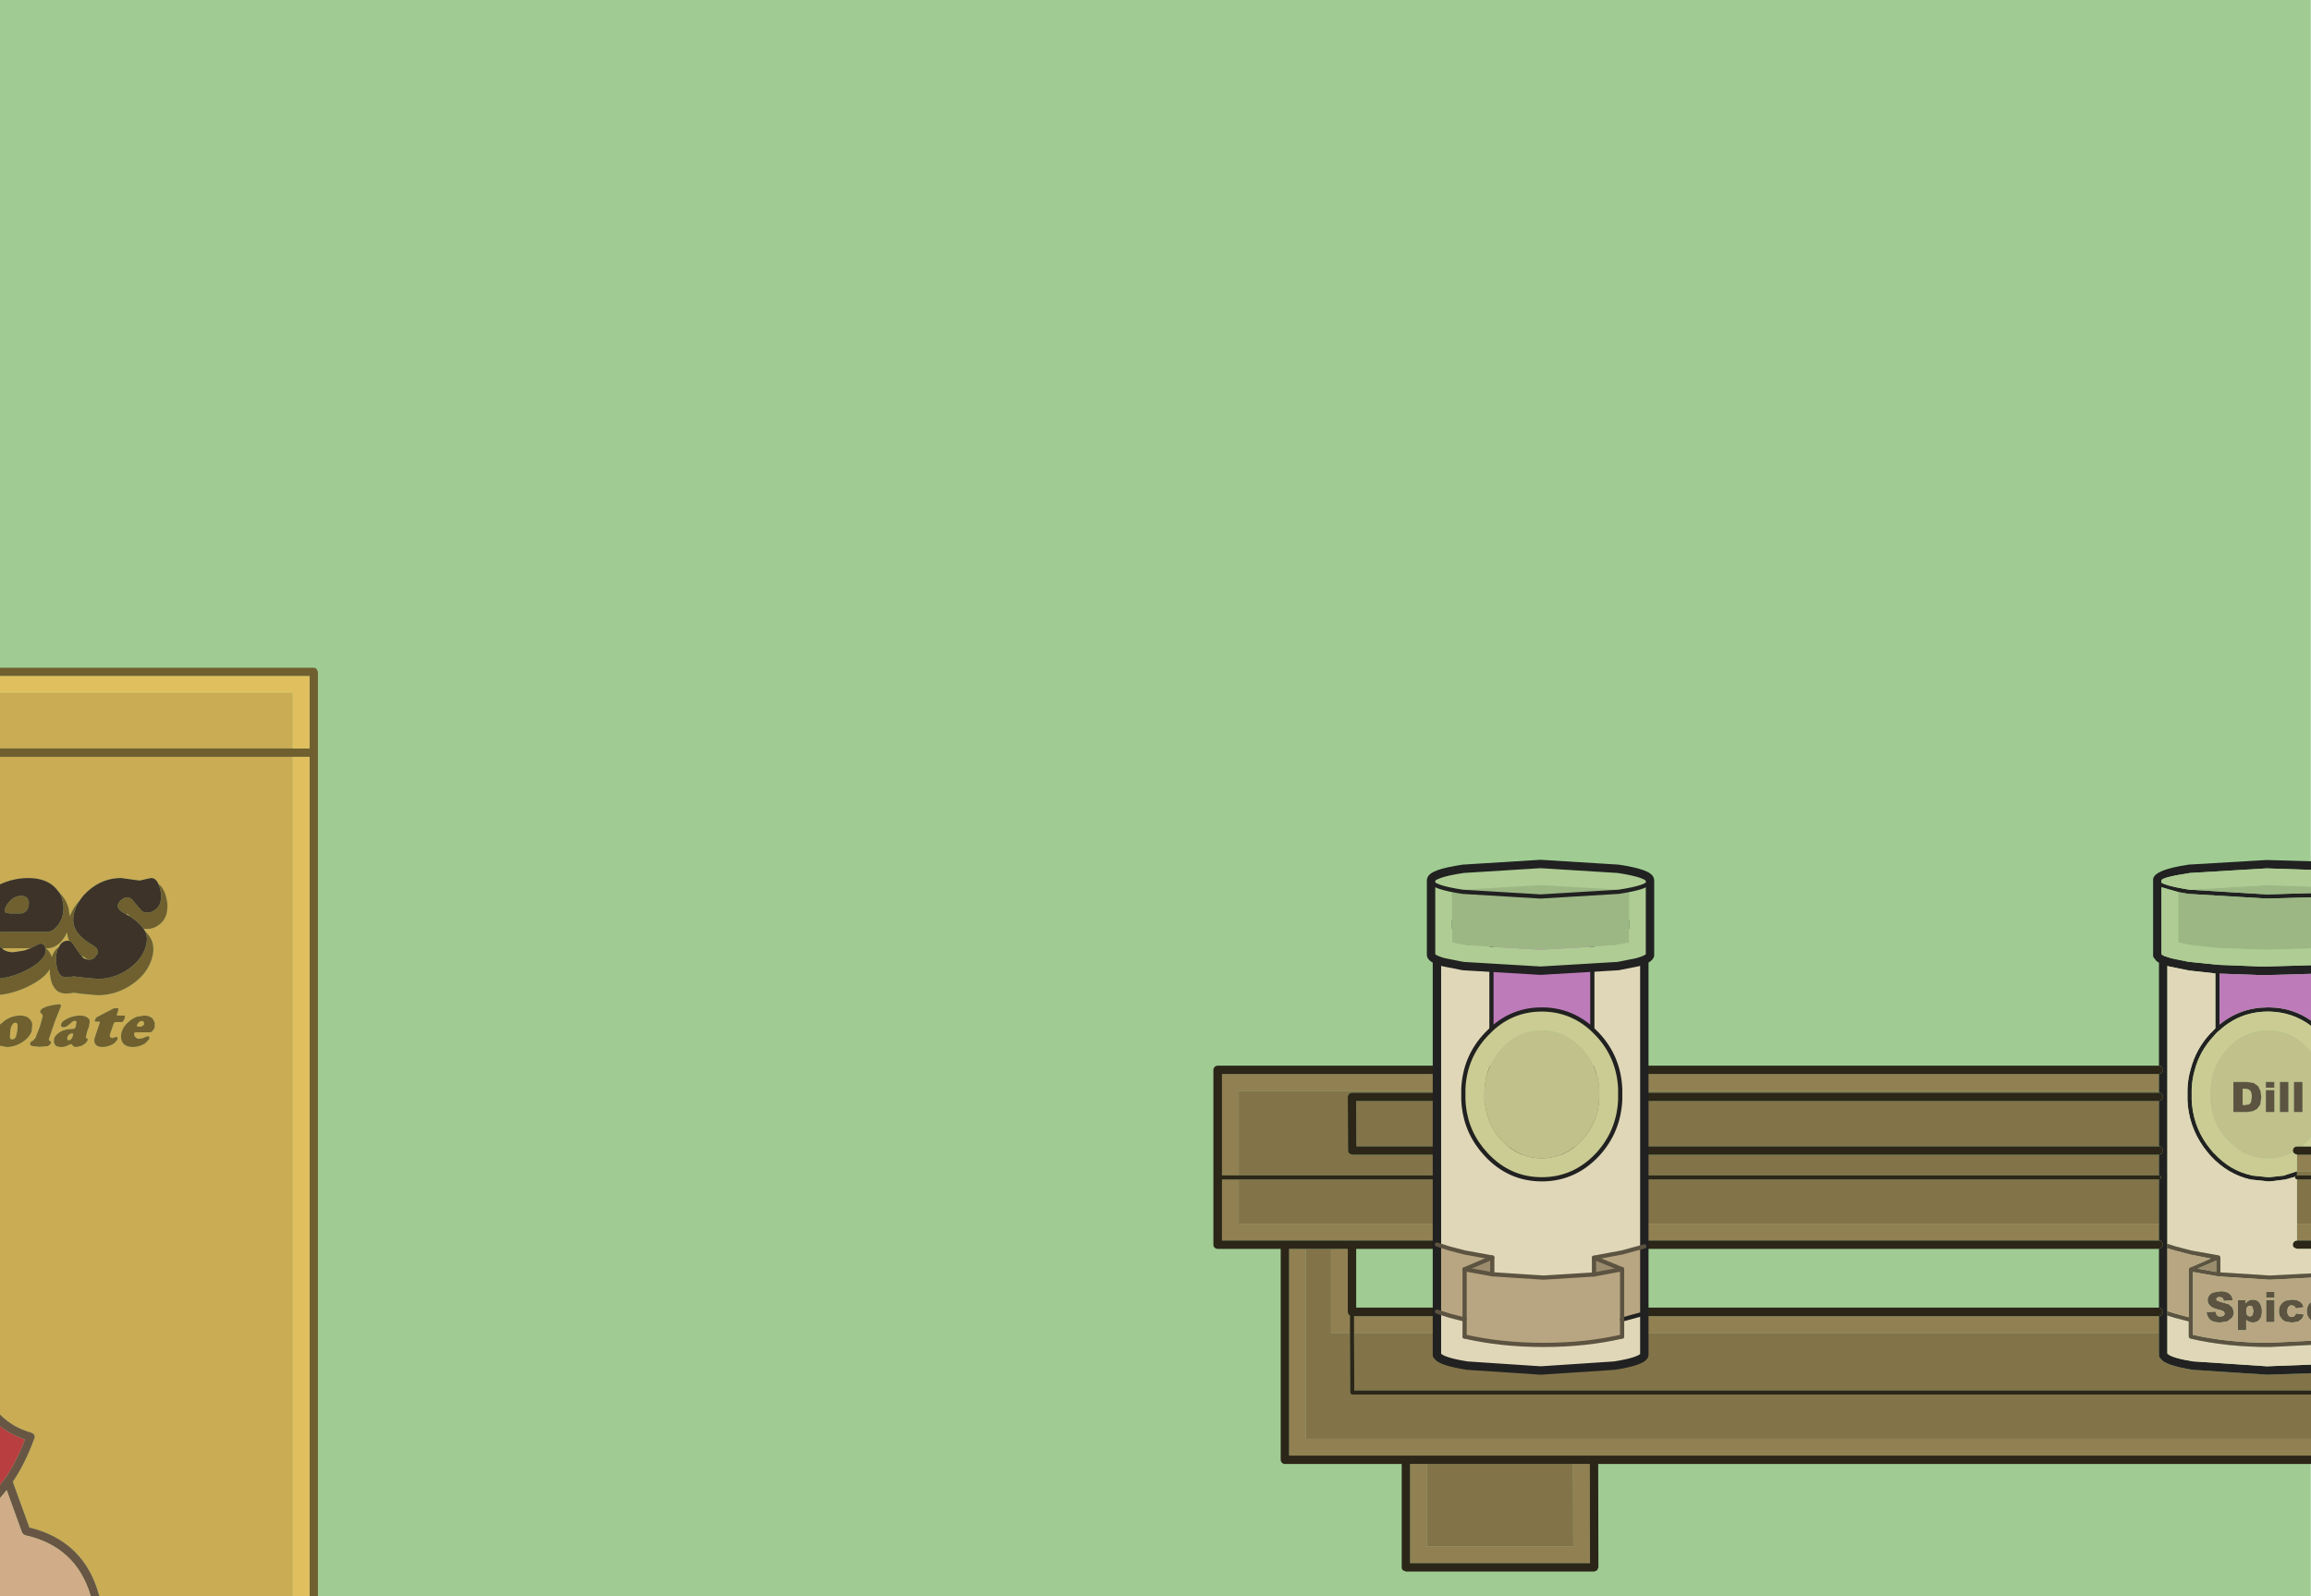 <?xml version="1.0" encoding="UTF-8" standalone="no"?>
<svg xmlns:xlink="http://www.w3.org/1999/xlink" height="380.7px" width="551.0px" xmlns="http://www.w3.org/2000/svg">
  <g transform="matrix(1.0, 0.0, 0.0, 1.0, 0.0, 0.0)">
    <path d="M0.0 0.0 L550.95 0.0 550.95 380.7 0.0 380.7 0.0 0.0" fill="#a0cc93" fill-rule="evenodd" stroke="none"/>
    <path d="M311.35 297.85 L311.35 343.15 380.0 343.15 380.05 343.15 551.0 343.15 551.0 347.15 307.35 347.15 307.35 297.85 311.35 297.85 M321.85 317.9 L317.35 317.9 317.35 297.85 321.35 297.85 321.35 312.9 Q321.35 313.3 321.65 313.6 L321.85 313.75 321.85 317.9 M375.05 349.15 L379.05 349.15 379.1 372.8 336.2 372.8 336.2 349.15 340.2 349.15 340.2 368.8 375.1 368.8 375.05 349.15 M551.0 275.4 L551.0 279.4 547.65 279.4 547.65 279.35 547.65 275.4 551.0 275.4 M551.0 291.85 L551.0 295.85 547.65 295.85 547.65 291.85 551.0 291.85 M514.75 256.15 L514.75 260.2 295.35 260.2 295.35 280.3 291.35 280.3 291.35 256.15 514.75 256.15 M514.75 291.85 L514.75 295.85 291.35 295.85 291.35 281.3 295.35 281.3 295.35 291.85 514.75 291.85 M514.75 313.9 L514.75 317.9 322.85 317.9 322.85 313.9 514.75 313.9" fill="#918052" fill-rule="evenodd" stroke="none"/>
    <path d="M551.0 343.15 L380.05 343.15 380.0 343.15 311.35 343.15 311.35 297.85 317.35 297.85 317.35 317.9 321.85 317.9 321.9 332.1 322.05 332.45 322.4 332.6 551.0 332.6 551.0 343.15 M375.05 349.15 L375.1 368.8 340.2 368.8 340.2 349.15 375.05 349.15 M551.0 279.4 L551.0 280.3 547.65 280.3 547.65 279.4 551.0 279.4 M551.0 281.3 L551.0 291.85 547.65 291.85 547.65 281.3 551.0 281.3 M551.0 327.5 L551.0 331.6 322.9 331.6 322.85 317.9 514.75 317.9 514.75 323.2 Q514.75 323.6 515.05 323.9 L515.1 323.95 515.25 324.15 Q516.35 325.65 522.85 326.7 L522.95 326.7 523.0 326.7 540.5 327.85 551.0 327.5 M514.75 260.2 L514.75 260.6 322.35 260.6 Q321.95 260.6 321.65 260.9 321.35 261.2 321.35 261.6 L321.4 274.4 Q321.4 274.8 321.7 275.1 L322.4 275.4 514.75 275.4 514.75 280.3 295.35 280.3 295.35 260.2 514.75 260.2 M514.75 262.6 L514.75 273.4 323.4 273.4 323.35 262.6 514.75 262.6 M514.75 281.3 L514.75 291.85 295.35 291.85 295.35 281.3 514.75 281.3" fill="#827349" fill-rule="evenodd" stroke="none"/>
    <path d="M311.35 297.85 L307.35 297.85 307.35 347.15 551.0 347.15 551.0 349.15 381.05 349.15 381.1 373.8 380.8 374.5 380.1 374.8 335.2 374.8 334.5 374.5 Q334.2 374.2 334.2 373.8 L334.2 349.15 306.35 349.15 Q305.95 349.15 305.65 348.85 305.35 348.55 305.35 348.15 L305.35 297.85 290.35 297.85 Q289.95 297.85 289.6 297.55 289.3 297.25 289.3 296.85 L289.3 255.15 Q289.3 254.75 289.6 254.45 289.95 254.15 290.35 254.15 L514.75 254.15 Q515.15 254.15 515.45 254.45 L515.75 255.15 515.45 255.85 514.75 256.15 291.35 256.15 291.35 280.3 295.35 280.3 514.75 280.3 515.1 280.45 515.25 280.8 515.1 281.15 514.75 281.3 295.35 281.3 291.35 281.3 291.35 295.85 514.75 295.85 Q515.15 295.85 515.45 296.15 L515.75 296.85 515.45 297.55 514.75 297.85 323.35 297.85 323.35 311.85 514.75 311.85 Q515.15 311.85 515.45 312.2 L515.75 312.9 515.45 313.6 514.75 313.9 322.85 313.9 322.85 317.9 322.9 331.6 551.0 331.6 551.0 332.6 322.4 332.6 322.05 332.45 321.9 332.1 321.85 317.9 321.85 313.75 321.65 313.6 Q321.35 313.3 321.35 312.9 L321.35 297.85 317.35 297.85 311.35 297.85 M340.2 349.15 L336.2 349.15 336.2 372.8 379.1 372.8 379.05 349.15 375.05 349.15 340.2 349.15 M551.0 273.4 L551.0 275.4 547.65 275.4 546.95 275.1 546.75 274.75 546.65 274.4 Q546.65 274.0 546.95 273.7 547.25 273.4 547.65 273.4 L548.75 273.4 551.0 273.4 M551.0 280.3 L551.0 281.3 547.65 281.3 547.3 281.15 547.15 280.8 547.2 280.65 547.3 280.45 Q547.45 280.3 547.65 280.3 L551.0 280.3 M551.0 295.85 L551.0 297.85 547.65 297.85 546.95 297.55 Q546.65 297.25 546.65 296.85 546.65 296.45 546.95 296.15 547.25 295.85 547.65 295.85 L551.0 295.85 M514.75 260.6 Q515.15 260.6 515.45 260.9 L515.75 261.6 515.45 262.3 514.75 262.6 323.35 262.6 323.4 273.4 514.75 273.4 Q515.15 273.4 515.45 273.7 L515.75 274.4 515.45 275.1 514.75 275.4 322.4 275.4 321.7 275.1 Q321.4 274.8 321.4 274.4 L321.35 261.6 Q321.35 261.2 321.65 260.9 321.95 260.6 322.35 260.6 L514.75 260.6" fill="#2b2618" fill-rule="evenodd" stroke="none"/>
    <path d="M551.0 207.45 L540.45 207.1 522.15 208.2 Q515.55 209.2 515.35 209.95 L515.35 210.05 515.35 210.5 Q516.55 211.25 520.6 211.95 L522.1 212.2 522.2 212.2 522.25 212.2 540.45 213.3 551.0 213.0 551.0 214.0 540.45 214.3 522.05 213.2 522.0 213.2 521.9 213.2 520.45 212.95 519.35 212.75 515.35 211.6 515.35 227.55 515.5 227.7 516.1 228.05 516.15 228.05 516.2 228.05 517.1 228.35 517.7 228.55 522.15 229.45 522.15 229.4 522.95 229.5 523.0 229.5 528.8 230.1 538.95 230.5 539.35 230.5 539.8 230.5 540.45 230.5 551.0 230.2 551.0 232.25 540.45 232.55 539.8 232.55 539.35 232.55 538.95 232.55 529.2 232.2 529.2 244.35 Q534.15 240.25 540.75 240.25 L541.15 240.25 Q546.65 240.35 551.0 243.4 L551.0 244.65 Q546.7 241.4 541.15 241.25 L540.75 241.25 Q534.0 241.25 529.05 245.85 L528.95 245.9 Q528.35 246.4 527.85 247.05 524.45 250.65 523.25 255.3 522.65 257.4 522.55 259.75 L522.55 262.3 522.6 262.95 522.6 263.0 522.65 263.65 Q523.3 269.55 527.05 274.1 L527.85 275.05 527.85 275.0 Q531.7 279.2 536.8 280.3 L536.85 280.35 540.75 280.75 541.15 280.75 544.7 280.35 544.7 280.3 547.65 279.35 547.65 279.4 547.65 280.3 Q547.45 280.3 547.3 280.45 L547.2 280.65 544.9 281.3 541.2 281.75 541.15 281.75 540.75 281.75 536.6 281.3 Q531.2 280.1 527.1 275.7 L527.05 275.65 526.3 274.75 Q522.35 269.95 521.65 263.8 L521.6 263.1 521.55 262.3 521.55 259.7 Q521.65 257.2 522.3 255.05 523.55 250.15 527.1 246.35 L527.1 246.4 528.2 245.25 528.2 232.15 522.75 231.55 521.9 231.45 521.85 231.45 517.2 230.5 516.75 230.35 516.75 296.65 516.75 297.7 516.75 312.7 516.75 313.75 516.75 322.85 516.8 322.85 Q517.75 323.85 523.0 324.7 L523.1 324.7 523.25 324.7 540.5 325.85 551.0 325.45 551.0 327.5 540.5 327.85 523.0 326.7 522.95 326.7 522.85 326.7 Q516.35 325.65 515.25 324.15 L515.1 323.95 515.05 323.9 Q514.75 323.6 514.75 323.2 L514.75 317.9 514.75 313.9 515.45 313.6 515.75 312.9 515.45 312.2 Q515.15 311.85 514.75 311.85 L514.75 297.85 515.45 297.55 515.75 296.85 515.45 296.15 Q515.15 295.85 514.75 295.85 L514.75 291.85 514.75 281.3 515.1 281.15 515.25 280.8 515.1 280.45 514.75 280.3 514.75 275.4 515.45 275.1 515.75 274.4 515.45 273.7 Q515.15 273.4 514.75 273.4 L514.75 262.6 515.45 262.3 515.75 261.6 515.45 260.9 Q515.15 260.6 514.75 260.6 L514.75 260.2 514.75 256.15 515.45 255.85 515.75 255.15 515.45 254.45 Q515.15 254.15 514.75 254.15 L514.75 229.6 514.2 229.25 513.6 228.5 Q513.3 228.15 513.35 227.8 L513.35 210.05 513.35 209.95 Q513.1 207.5 521.85 206.2 L540.45 205.1 551.0 205.4 551.0 207.45" fill="#212121" fill-rule="evenodd" stroke="none"/>
    <path d="M522.25 212.2 L522.7 212.15 540.45 211.1 551.0 211.45 551.0 213.0 540.45 213.3 522.25 212.2 M551.0 214.0 L551.0 226.2 540.45 226.5 528.7 226.1 522.75 225.45 519.35 224.8 519.35 212.75 520.45 212.95 521.9 213.2 522.0 213.2 522.05 213.2 540.45 214.3 551.0 214.0" fill="#9cb784" fill-rule="evenodd" stroke="none"/>
    <path d="M551.0 207.45 L551.0 211.45 540.45 211.1 522.7 212.15 522.25 212.2 522.2 212.2 522.1 212.2 520.6 211.95 Q516.55 211.25 515.35 210.5 L515.35 210.05 515.35 209.95 Q515.55 209.2 522.15 208.2 L540.45 207.1 551.0 207.45 M551.0 226.2 L551.0 230.2 540.45 230.5 539.8 230.5 539.35 230.5 538.95 230.5 528.8 230.1 523.0 229.5 522.95 229.5 522.15 229.4 522.15 229.45 517.7 228.55 517.1 228.35 516.2 228.05 516.15 228.05 516.1 228.05 515.5 227.7 515.35 227.55 515.35 211.6 519.35 212.75 519.35 224.8 522.75 225.45 528.7 226.1 540.45 226.5 551.0 226.2" fill="#aecc93" fill-rule="evenodd" stroke="none"/>
    <path d="M551.0 232.25 L551.0 243.4 Q546.65 240.35 541.15 240.25 L540.75 240.25 Q534.15 240.25 529.2 244.35 L529.2 232.2 538.95 232.55 539.35 232.55 539.8 232.55 540.45 232.55 551.0 232.25" fill="#be7bba" fill-rule="evenodd" stroke="none"/>
    <path d="M551.0 244.65 L551.0 250.9 550.3 250.1 549.35 249.15 Q545.8 245.85 541.05 245.75 L540.75 245.75 Q535.75 245.75 532.1 249.1 L531.15 250.1 Q529.0 252.35 528.0 255.15 527.15 257.35 527.05 259.95 L527.05 262.05 527.05 262.55 527.05 262.6 527.1 263.05 527.15 263.15 Q527.65 268.2 531.15 271.95 L534.1 274.4 Q537.05 276.2 540.75 276.25 L541.15 276.25 Q544.2 276.1 546.75 274.75 L546.95 275.1 547.65 275.4 547.65 279.35 544.7 280.3 544.7 280.35 541.15 280.75 540.75 280.75 536.85 280.35 536.8 280.3 Q531.7 279.2 527.85 275.0 L527.85 275.05 527.05 274.1 Q523.3 269.55 522.65 263.65 L522.6 263.0 522.6 262.95 522.55 262.3 522.55 259.75 Q522.65 257.4 523.25 255.3 524.45 250.65 527.85 247.05 528.35 246.4 528.95 245.9 L529.05 245.85 Q534.0 241.25 540.75 241.25 L541.15 241.25 Q546.7 241.4 551.0 244.65 M551.0 271.15 L551.0 273.4 548.75 273.4 550.3 271.95 551.0 271.15" fill="#cbcc93" fill-rule="evenodd" stroke="none"/>
    <path d="M551.0 250.9 L551.0 271.15 550.3 271.95 548.75 273.4 547.65 273.4 Q547.25 273.4 546.95 273.7 546.65 274.0 546.65 274.4 L546.75 274.75 Q544.2 276.1 541.15 276.25 L540.75 276.25 Q537.05 276.2 534.1 274.4 L531.15 271.95 Q527.65 268.2 527.15 263.15 L527.1 263.05 527.05 262.6 527.05 262.55 527.05 262.05 527.05 259.95 Q527.15 257.35 528.0 255.15 529.0 252.35 531.15 250.1 L532.1 249.1 Q535.75 245.75 540.75 245.75 L541.05 245.75 Q545.8 245.85 549.35 249.15 L550.3 250.1 551.0 250.9 M535.3 259.65 Q536.15 259.65 536.5 260.1 536.9 260.5 536.9 261.65 L536.7 262.9 536.25 263.4 535.25 263.55 534.7 263.55 534.7 259.65 535.3 259.65 M540.25 259.4 L542.25 259.4 542.25 258.05 540.25 258.05 540.25 259.4 M542.25 260.0 L540.25 260.0 540.25 265.2 542.25 265.2 542.25 260.0 M538.95 260.2 L538.4 259.05 537.35 258.3 535.8 258.05 532.5 258.05 532.5 265.2 535.8 265.2 537.1 265.0 538.15 264.45 538.9 263.4 539.15 261.6 538.95 260.2 M545.6 258.05 L543.6 258.05 543.6 265.2 545.6 265.2 545.6 258.05 M548.95 265.2 L548.95 258.05 546.95 258.05 546.95 265.2 548.95 265.2" fill="#c0c18b" fill-rule="evenodd" stroke="none"/>
    <path d="M551.0 297.85 L551.0 303.7 541.15 304.2 529.4 303.45 529.4 300.0 529.4 299.9 529.3 299.6 529.25 299.55 529.1 299.45 529.0 299.4 522.5 298.25 518.85 297.3 516.75 296.65 516.75 230.35 517.2 230.5 521.85 231.45 521.9 231.45 522.75 231.55 528.2 232.15 528.2 245.25 527.1 246.4 527.1 246.35 Q523.55 250.15 522.3 255.05 521.65 257.2 521.55 259.7 L521.55 262.3 521.6 263.1 521.65 263.8 Q522.35 269.95 526.3 274.75 L527.05 275.65 527.1 275.7 Q531.2 280.1 536.6 281.3 L540.75 281.75 541.15 281.75 541.2 281.75 544.9 281.3 547.2 280.65 547.15 280.8 547.3 281.15 547.65 281.3 547.65 291.85 547.65 295.85 Q547.25 295.85 546.95 296.15 546.65 296.45 546.65 296.85 546.65 297.25 546.95 297.55 L547.65 297.85 551.0 297.85 M551.0 320.75 L551.0 325.45 540.5 325.85 523.25 324.7 523.1 324.7 523.0 324.7 Q517.75 323.85 516.8 322.85 L516.75 322.85 516.75 313.75 518.6 314.3 521.85 315.15 521.85 318.75 521.95 319.05 522.25 319.25 Q530.95 321.25 541.15 321.25 L551.0 320.75" fill="#e0d7b9" fill-rule="evenodd" stroke="none"/>
    <path d="M551.0 303.7 L551.0 304.7 541.15 305.2 528.85 304.4 522.85 303.35 522.85 318.35 Q531.3 320.25 541.15 320.25 L551.0 319.75 551.0 320.75 541.15 321.25 Q530.95 321.25 522.25 319.25 L521.95 319.05 521.85 318.75 521.85 315.15 518.6 314.3 516.75 313.75 516.75 312.7 518.85 313.35 521.85 314.15 521.85 302.7 521.9 302.5 522.1 302.3 522.15 302.25 522.25 302.25 527.1 300.15 522.25 299.2 518.6 298.25 516.75 297.7 516.75 296.65 518.85 297.3 522.5 298.25 529.0 299.4 529.1 299.45 529.25 299.55 529.3 299.6 529.4 299.9 529.4 300.0 529.4 303.45 541.15 304.2 551.0 303.7 M551.0 310.55 L551.0 314.9 550.4 314.2 Q550.0 313.55 550.0 312.7 550.0 311.45 550.8 310.7 L551.0 310.55 M548.95 265.2 L546.95 265.2 546.95 258.05 548.95 258.05 548.95 265.2 M545.6 258.05 L545.6 265.2 543.6 265.2 543.6 258.05 545.6 258.05 M538.95 260.2 L539.15 261.6 538.9 263.4 538.15 264.45 537.1 265.0 535.8 265.2 532.5 265.2 532.5 258.05 535.8 258.05 537.35 258.3 538.4 259.05 538.95 260.2 M542.25 260.0 L542.25 265.2 540.25 265.2 540.25 260.0 542.25 260.0 M540.25 259.4 L540.25 258.05 542.25 258.05 542.25 259.4 540.25 259.4 M535.3 259.65 L534.7 259.65 534.7 263.55 535.25 263.55 536.25 263.4 536.7 262.9 536.9 261.65 Q536.9 260.5 536.5 260.1 536.15 259.65 535.3 259.65 M548.85 314.5 L547.95 315.2 546.55 315.4 545.15 315.25 Q544.6 315.1 544.2 314.75 L543.6 313.95 Q543.35 313.5 543.35 312.75 543.35 311.9 543.65 311.35 L544.2 310.65 544.9 310.2 546.4 309.95 Q547.65 309.95 548.3 310.4 549.0 310.85 549.25 311.75 L547.4 312.05 547.05 311.5 546.45 311.3 Q545.95 311.3 545.65 311.65 545.35 312.05 545.35 312.8 545.35 313.4 545.65 313.75 545.95 314.1 546.4 314.1 L547.05 313.9 547.45 313.25 549.35 313.5 548.85 314.5 M542.3 308.1 L542.3 309.45 540.3 309.45 540.3 308.1 542.3 308.1 M528.4 303.35 L528.4 300.65 523.95 302.55 528.4 303.35 M528.4 309.85 L528.55 310.15 529.3 310.45 531.4 311.05 532.3 311.85 532.6 312.95 Q532.6 313.65 532.2 314.25 L531.15 315.1 529.4 315.4 Q527.6 315.4 526.9 314.7 526.2 314.0 526.1 312.95 L528.2 312.8 528.5 313.6 Q528.8 314.0 529.45 314.0 L530.2 313.8 530.45 313.3 530.2 312.8 Q529.95 312.55 529.05 312.35 527.6 312.05 527.0 311.45 526.35 310.9 526.35 310.05 526.35 309.5 526.7 309.0 527.0 308.55 527.65 308.25 L529.4 307.95 Q530.8 307.95 531.5 308.5 532.2 309.0 532.35 310.1 L530.25 310.25 529.9 309.5 529.2 309.3 528.6 309.45 528.4 309.85 M535.55 312.7 Q535.55 313.35 535.8 313.65 536.05 313.95 536.45 313.95 536.8 313.95 537.05 313.65 L537.3 312.7 537.05 311.7 Q536.8 311.4 536.45 311.4 536.05 311.4 535.8 311.7 535.55 312.05 535.55 312.7 M537.1 309.95 Q538.2 309.95 538.75 310.75 539.3 311.55 539.3 312.75 539.3 314.05 538.7 314.75 538.1 315.4 537.1 315.4 L536.25 315.25 535.55 314.8 535.55 317.25 533.55 317.25 533.55 310.05 535.4 310.05 535.4 310.85 Q535.8 310.35 536.15 310.2 536.55 309.95 537.1 309.95 M542.3 310.05 L542.3 315.3 540.3 315.3 540.3 310.05 542.3 310.05" fill="#5c5341" fill-rule="evenodd" stroke="none"/>
    <path d="M551.0 304.7 L551.0 310.55 550.8 310.7 Q550.0 311.45 550.0 312.7 550.0 313.55 550.4 314.2 L551.0 314.9 551.0 319.75 541.15 320.25 Q531.3 320.25 522.85 318.35 L522.85 303.35 528.85 304.4 541.15 305.2 551.0 304.7 M542.3 308.1 L540.3 308.1 540.3 309.45 542.3 309.45 542.3 308.1 M548.85 314.5 L549.35 313.5 547.45 313.25 547.05 313.9 546.4 314.1 Q545.95 314.1 545.65 313.75 545.35 313.4 545.35 312.8 545.35 312.05 545.65 311.65 545.95 311.3 546.45 311.3 L547.05 311.5 547.4 312.05 549.25 311.75 Q549.0 310.85 548.3 310.4 547.65 309.95 546.4 309.95 L544.9 310.2 544.2 310.65 543.65 311.35 Q543.35 311.9 543.35 312.75 543.35 313.5 543.6 313.95 L544.2 314.75 Q544.6 315.1 545.15 315.25 L546.55 315.4 547.95 315.2 548.85 314.5 M542.3 310.05 L540.3 310.05 540.3 315.3 542.3 315.3 542.3 310.05 M537.1 309.95 Q536.55 309.95 536.15 310.2 535.8 310.35 535.4 310.85 L535.4 310.05 533.55 310.05 533.55 317.25 535.55 317.25 535.55 314.8 536.25 315.25 537.1 315.4 Q538.1 315.4 538.7 314.75 539.3 314.05 539.3 312.75 539.3 311.55 538.75 310.75 538.2 309.95 537.1 309.95 M535.55 312.7 Q535.55 312.05 535.8 311.7 536.05 311.4 536.45 311.4 536.8 311.4 537.05 311.7 L537.3 312.7 537.05 313.65 Q536.8 313.95 536.45 313.95 536.05 313.95 535.8 313.65 535.55 313.35 535.55 312.7 M528.4 309.85 L528.6 309.45 529.2 309.3 529.9 309.5 530.25 310.25 532.35 310.1 Q532.2 309.0 531.5 308.5 530.8 307.95 529.4 307.95 L527.65 308.25 Q527.0 308.55 526.7 309.0 526.35 309.5 526.35 310.05 526.35 310.9 527.0 311.45 527.6 312.05 529.05 312.35 529.95 312.55 530.2 312.8 L530.45 313.3 530.2 313.8 529.45 314.0 Q528.8 314.0 528.5 313.6 L528.2 312.8 526.1 312.95 Q526.2 314.0 526.9 314.7 527.6 315.4 529.4 315.4 L531.15 315.1 532.2 314.25 Q532.6 313.65 532.6 312.95 L532.3 311.85 531.4 311.05 529.3 310.45 528.55 310.15 528.4 309.85 M516.75 297.7 L518.6 298.25 522.25 299.2 527.1 300.15 522.25 302.25 522.15 302.25 522.1 302.3 521.9 302.5 521.85 302.7 521.85 314.15 518.85 313.35 516.75 312.7 516.75 297.7" fill="#b8a682" fill-rule="evenodd" stroke="none"/>
    <path d="M528.4 303.35 L523.95 302.55 528.4 300.65 528.4 303.35" fill="#9b8c6e" fill-rule="evenodd" stroke="none"/>
    <path d="M0.0 178.5 L0.0 165.25 69.8 165.25 69.8 178.5 0.0 178.5 M69.8 380.7 L23.7 380.7 22.9 378.2 Q18.9 367.2 7.0 364.3 L3.05 353.4 Q6.05 348.95 8.2 343.0 L8.25 342.85 8.25 342.45 8.0 342.0 7.5 341.7 Q3.05 340.45 0.0 337.35 L0.0 249.4 1.6 249.7 Q3.4 249.7 5.15 248.65 7.0 247.5 7.55 245.95 L7.7 244.2 Q7.5 243.4 6.95 242.9 6.2 242.2 4.85 242.2 2.9 242.2 1.2 243.35 L0.0 244.35 0.0 237.25 Q4.25 236.8 8.4 234.35 10.95 232.8 11.85 231.15 L11.9 232.3 Q12.15 234.65 13.1 235.75 13.9 236.95 15.9 236.95 L17.1 236.85 17.3 236.8 17.6 236.75 19.85 237.05 23.3 237.35 Q27.25 237.35 30.75 235.25 34.85 232.7 36.1 228.95 37.25 225.55 35.6 223.25 L34.45 221.85 34.35 221.7 34.2 221.5 35.1 221.55 Q36.55 221.55 37.8 220.65 L37.85 220.6 Q39.1 219.75 39.55 218.4 L39.6 218.3 Q40.0 217.1 39.9 215.5 L39.9 215.45 Q39.7 213.85 39.15 212.55 L39.1 212.5 Q38.55 211.3 37.75 210.8 L37.75 210.75 Q37.1 209.4 36.05 209.4 L35.05 209.6 33.35 210.0 32.5 209.9 28.85 209.4 Q24.6 209.4 21.2 212.3 19.9 213.4 19.05 214.7 17.45 216.4 16.65 218.5 L16.4 217.05 16.45 217.05 Q16.0 214.9 14.6 213.35 L14.55 213.35 14.2 212.95 13.4 211.95 Q11.15 209.4 6.7 209.4 3.9 209.4 1.2 210.4 L0.0 210.9 0.0 180.5 69.8 180.5 69.8 380.7 M30.1 218.05 L30.35 217.9 30.95 218.55 30.1 218.05 M21.0 228.9 L19.95 228.55 19.55 227.9 21.0 228.9 M16.5 224.4 L16.15 224.35 Q14.75 224.35 14.05 225.85 12.9 226.55 12.35 228.25 L12.15 227.65 12.1 227.6 Q11.6 226.55 10.9 226.15 L11.25 226.15 Q12.8 226.2 14.35 224.8 L14.4 224.75 Q15.35 223.75 16.0 222.35 16.05 223.4 16.5 224.4 M7.3 226.15 L5.75 226.7 3.1 227.1 Q1.7 227.1 0.7 226.4 L0.7 226.15 7.3 226.15 M34.3 243.75 L34.35 244.4 33.7 244.85 33.0 244.85 32.65 244.75 32.65 244.45 33.05 243.85 Q33.4 243.5 33.8 243.5 34.2 243.5 34.3 243.75 M29.05 246.0 Q28.75 246.9 28.9 247.75 29.0 248.35 29.35 248.8 30.1 249.7 31.65 249.7 33.15 249.7 34.6 248.85 L35.6 247.8 35.6 247.3 35.3 247.1 34.85 247.25 34.05 247.6 33.2 247.75 Q32.6 247.75 32.25 247.3 31.85 246.9 32.0 246.4 32.1 246.2 32.3 246.2 L35.75 246.2 Q36.05 246.2 36.35 245.9 L36.85 245.15 36.9 243.95 36.45 243.0 Q35.7 242.2 34.35 242.2 L32.6 242.5 Q31.45 242.95 30.55 243.8 29.45 244.75 29.05 246.0 M27.45 240.45 L27.1 240.5 23.05 242.6 22.8 242.95 22.65 243.25 22.6 243.6 22.85 243.65 23.6 243.65 23.8 243.7 23.8 243.9 22.65 247.3 Q22.25 248.35 22.75 249.05 23.25 249.7 24.4 249.7 25.9 249.7 27.25 248.8 L28.0 247.95 28.05 247.5 27.8 247.25 27.55 247.35 26.7 247.6 26.25 247.3 Q26.1 247.05 26.25 246.6 L27.1 244.1 27.25 243.85 27.6 243.75 28.9 243.75 29.3 243.65 29.6 243.15 29.75 242.7 29.8 242.3 29.5 242.2 28.15 242.2 27.85 242.15 Q27.8 242.05 27.9 241.85 L28.2 240.85 28.25 240.55 28.05 240.45 27.45 240.45 M16.05 247.9 L16.05 247.35 Q16.2 246.95 16.5 246.7 16.85 246.45 17.15 246.45 17.4 246.45 17.45 246.6 L17.35 247.15 Q17.0 248.1 16.4 248.1 16.15 248.1 16.05 247.9 M15.1 243.5 Q14.7 243.85 14.6 244.2 14.45 244.55 14.65 244.8 14.8 245.0 15.15 245.0 15.85 245.0 16.8 244.05 L17.4 243.55 17.85 243.45 Q18.2 243.45 18.25 243.8 L18.05 244.9 17.8 245.3 17.25 245.4 Q15.3 245.4 14.05 246.3 13.2 246.9 12.9 247.65 L12.85 248.6 13.2 249.3 Q13.65 249.7 14.7 249.7 15.6 249.7 16.5 249.15 L16.95 249.0 17.2 249.15 Q17.45 249.7 18.25 249.7 L19.5 249.4 20.45 248.75 20.95 248.0 20.85 247.7 20.55 247.6 20.45 247.4 20.8 245.95 21.2 244.85 21.4 243.65 Q21.4 243.2 21.05 242.85 20.35 242.2 19.1 242.2 17.65 242.2 16.1 242.9 L15.1 243.5 M3.7 243.9 Q4.1 243.9 4.2 244.4 L4.15 245.7 3.85 247.1 Q3.55 247.9 2.9 247.9 2.4 247.9 2.35 247.3 L2.45 245.95 Q2.5 245.2 2.7 244.75 L3.1 244.15 Q3.35 243.9 3.7 243.9 M9.6 241.45 L9.9 241.75 Q10.25 242.0 10.15 242.55 L9.5 244.85 8.45 247.55 7.85 248.2 Q7.5 248.35 7.4 248.45 L7.2 248.7 7.2 249.15 7.55 249.45 9.45 249.65 11.3 249.5 11.85 249.2 12.15 248.75 12.2 248.45 11.9 248.25 Q11.6 248.1 11.65 247.85 L12.25 246.05 13.05 243.7 14.0 241.3 14.45 240.2 Q14.7 239.5 14.1 239.5 L12.85 239.65 11.45 239.95 10.15 240.45 9.6 241.05 9.6 241.45" fill="#c9ac54" fill-rule="evenodd" stroke="none"/>
    <path d="M0.0 178.5 L69.8 178.5 73.8 178.5 73.8 161.25 0.0 161.25 0.0 159.25 74.8 159.25 Q75.2 159.25 75.5 159.55 L75.8 160.25 75.8 380.7 73.8 380.7 73.8 180.5 69.8 180.5 0.0 180.5 0.0 178.5 M0.0 249.4 L0.0 244.35 1.2 243.35 Q2.9 242.2 4.85 242.2 6.2 242.2 6.95 242.9 7.5 243.4 7.7 244.2 L7.55 245.95 Q7.0 247.5 5.15 248.65 3.4 249.7 1.6 249.7 L0.0 249.4 M0.0 237.25 L0.0 233.35 Q3.85 232.9 7.6 230.65 10.25 229.0 10.8 227.35 11.05 226.55 10.75 225.8 10.4 225.05 9.8 225.05 9.35 225.05 8.35 225.6 L7.3 226.15 0.7 226.15 0.7 226.4 0.0 225.75 0.0 222.3 0.25 222.25 11.25 222.25 Q12.25 222.25 13.25 221.3 14.25 220.3 14.8 218.8 15.4 216.9 14.95 214.95 14.75 213.85 14.2 212.95 L14.55 213.35 14.6 213.35 Q16.0 214.9 16.45 217.05 L16.4 217.05 16.65 218.5 Q17.45 216.4 19.05 214.7 18.3 215.8 17.85 217.1 17.0 219.65 18.0 221.65 19.0 223.6 22.15 225.45 23.65 226.35 23.3 227.4 L22.45 228.5 Q21.85 228.9 21.1 228.9 L21.0 228.9 19.55 227.9 19.95 228.55 19.85 228.5 18.75 227.1 17.2 224.8 Q16.9 224.45 16.5 224.4 16.05 223.4 16.0 222.35 15.35 223.75 14.4 224.75 L14.35 224.8 Q12.8 226.2 11.25 226.15 L10.9 226.15 Q11.6 226.55 12.1 227.6 L12.15 227.65 12.35 228.25 Q12.9 226.55 14.05 225.85 L13.7 226.5 Q13.25 227.85 13.4 229.7 13.6 231.6 14.35 232.45 14.8 233.05 15.9 233.05 L16.9 232.95 17.6 232.85 20.05 233.15 23.3 233.45 Q26.85 233.45 29.95 231.55 33.55 229.3 34.65 226.05 35.5 223.55 34.45 221.85 L35.6 223.25 Q37.25 225.55 36.1 228.95 34.85 232.7 30.75 235.25 27.25 237.35 23.3 237.35 L19.85 237.05 17.6 236.75 17.3 236.8 17.1 236.85 15.9 236.95 Q13.9 236.95 13.1 235.75 12.15 234.65 11.9 232.3 L11.85 231.15 Q10.95 232.8 8.4 234.35 4.25 236.8 0.0 237.25 M37.75 210.8 Q38.55 211.3 39.1 212.5 L39.15 212.55 Q39.7 213.85 39.9 215.45 L39.9 215.5 Q40.0 217.1 39.6 218.3 L39.55 218.4 Q39.1 219.75 37.85 220.6 L37.8 220.65 Q36.55 221.55 35.1 221.55 L34.2 221.5 Q33.1 219.9 30.95 218.55 L30.35 217.9 30.1 218.05 29.65 217.8 Q27.75 216.8 28.15 215.65 28.4 215.0 29.05 214.5 29.7 214.0 30.35 214.0 31.3 214.0 32.3 215.5 L33.8 217.25 Q34.3 217.65 35.1 217.65 36.1 217.65 36.95 217.0 37.85 216.4 38.15 215.45 38.5 214.5 38.4 213.2 38.25 211.85 37.75 210.8 M6.65 214.4 Q7.1 215.2 6.7 216.5 6.2 217.85 4.7 217.85 L2.35 217.85 1.25 217.6 Q1.0 217.3 1.25 216.6 1.6 215.6 2.6 214.65 3.7 213.65 5.05 213.65 6.2 213.65 6.65 214.4 M9.6 241.45 L9.6 241.05 10.15 240.45 11.45 239.95 12.85 239.65 14.1 239.5 Q14.7 239.5 14.45 240.2 L14.0 241.3 13.05 243.7 12.25 246.05 11.65 247.85 Q11.6 248.1 11.9 248.25 L12.2 248.45 12.15 248.75 11.85 249.2 11.3 249.5 9.45 249.65 7.55 249.45 7.2 249.15 7.2 248.7 7.4 248.45 Q7.5 248.35 7.85 248.2 L8.45 247.55 9.5 244.85 10.15 242.55 Q10.25 242.0 9.9 241.75 L9.6 241.45 M3.7 243.9 Q3.35 243.9 3.1 244.15 L2.7 244.75 Q2.5 245.2 2.45 245.95 L2.35 247.3 Q2.4 247.9 2.9 247.9 3.55 247.9 3.85 247.1 L4.15 245.7 4.2 244.4 Q4.1 243.9 3.7 243.9 M15.1 243.5 L16.1 242.9 Q17.65 242.2 19.1 242.2 20.35 242.2 21.05 242.85 21.4 243.2 21.4 243.65 L21.2 244.85 20.8 245.95 20.45 247.4 20.55 247.6 20.85 247.7 20.95 248.0 20.45 248.75 19.5 249.4 18.25 249.7 Q17.45 249.7 17.2 249.15 L16.95 249.0 16.5 249.15 Q15.6 249.7 14.7 249.7 13.65 249.7 13.2 249.3 L12.85 248.6 12.9 247.65 Q13.2 246.9 14.05 246.3 15.3 245.4 17.25 245.4 L17.8 245.3 18.05 244.9 18.25 243.8 Q18.2 243.45 17.85 243.45 L17.4 243.55 16.8 244.05 Q15.85 245.0 15.15 245.0 14.8 245.0 14.65 244.8 14.45 244.55 14.6 244.2 14.7 243.85 15.1 243.5 M16.05 247.9 Q16.15 248.1 16.4 248.1 17.0 248.1 17.35 247.15 L17.45 246.6 Q17.4 246.45 17.15 246.45 16.85 246.45 16.5 246.7 16.2 246.95 16.05 247.35 L16.05 247.9 M27.45 240.45 L28.05 240.45 28.25 240.55 28.2 240.85 27.9 241.85 Q27.8 242.05 27.85 242.15 L28.15 242.2 29.5 242.2 29.8 242.3 29.75 242.7 29.6 243.15 29.3 243.65 28.9 243.75 27.6 243.75 27.25 243.85 27.1 244.1 26.25 246.6 Q26.1 247.05 26.25 247.3 L26.7 247.6 27.55 247.35 27.8 247.25 28.05 247.5 28.0 247.95 27.25 248.8 Q25.9 249.7 24.4 249.7 23.25 249.7 22.75 249.05 22.25 248.35 22.65 247.3 L23.8 243.9 23.8 243.7 23.6 243.65 22.85 243.65 22.6 243.6 22.65 243.25 22.8 242.95 23.05 242.6 27.1 240.5 27.45 240.45 M29.05 246.0 Q29.45 244.75 30.55 243.8 31.45 242.95 32.6 242.5 L34.35 242.2 Q35.7 242.2 36.45 243.0 L36.9 243.95 36.85 245.15 36.35 245.9 Q36.05 246.2 35.75 246.2 L32.3 246.2 Q32.1 246.2 32.0 246.4 31.85 246.9 32.25 247.3 32.6 247.75 33.2 247.75 L34.05 247.6 34.85 247.25 35.3 247.1 35.6 247.3 35.6 247.8 34.6 248.85 Q33.15 249.7 31.65 249.7 30.1 249.7 29.35 248.8 29.0 248.35 28.9 247.75 28.75 246.9 29.05 246.0 M34.3 243.75 Q34.2 243.5 33.8 243.5 33.4 243.5 33.05 243.85 L32.65 244.45 32.65 244.75 33.0 244.85 33.7 244.85 34.35 244.4 34.3 243.75" fill="#70602f" fill-rule="evenodd" stroke="none"/>
    <path d="M69.8 178.5 L69.8 165.25 0.0 165.25 0.0 161.25 73.8 161.25 73.8 178.5 69.8 178.5 M73.8 380.7 L69.8 380.7 69.8 180.5 73.8 180.5 73.8 380.7" fill="#e0c05e" fill-rule="evenodd" stroke="none"/>
    <path d="M0.0 233.35 L0.0 225.75 0.7 226.4 Q1.7 227.1 3.1 227.1 L5.75 226.7 7.3 226.15 8.35 225.6 Q9.35 225.05 9.8 225.05 10.4 225.05 10.75 225.8 11.05 226.55 10.8 227.35 10.25 229.0 7.6 230.65 3.85 232.9 0.0 233.35 M0.0 222.3 L0.0 210.9 1.2 210.4 Q3.9 209.4 6.7 209.4 11.15 209.4 13.4 211.95 L14.2 212.95 Q14.75 213.85 14.95 214.95 15.4 216.9 14.8 218.8 14.25 220.3 13.25 221.3 12.25 222.25 11.25 222.25 L0.25 222.25 0.0 222.3 M19.05 214.7 Q19.9 213.4 21.2 212.3 24.6 209.4 28.85 209.4 L32.5 209.9 33.35 210.0 35.05 209.6 36.05 209.4 Q37.1 209.4 37.75 210.75 L37.75 210.8 Q38.25 211.85 38.4 213.2 38.5 214.5 38.15 215.45 37.85 216.4 36.95 217.0 36.1 217.65 35.1 217.65 34.3 217.65 33.8 217.25 L32.3 215.5 Q31.3 214.0 30.35 214.0 29.7 214.0 29.05 214.5 28.4 215.0 28.15 215.65 27.75 216.8 29.65 217.8 L30.1 218.05 30.95 218.55 Q33.1 219.9 34.2 221.5 L34.35 221.7 34.45 221.85 Q35.5 223.55 34.65 226.05 33.55 229.3 29.95 231.55 26.85 233.45 23.3 233.45 L20.05 233.15 17.6 232.85 16.9 232.95 15.9 233.05 Q14.8 233.05 14.35 232.45 13.6 231.6 13.4 229.7 13.25 227.85 13.7 226.5 L14.05 225.85 Q14.75 224.35 16.15 224.35 L16.5 224.4 Q16.9 224.45 17.2 224.8 L18.75 227.1 19.85 228.5 19.95 228.55 21.0 228.9 21.1 228.9 Q21.85 228.9 22.45 228.5 L23.3 227.4 Q23.65 226.35 22.15 225.45 19.0 223.6 18.0 221.65 17.0 219.65 17.85 217.1 18.3 215.8 19.05 214.7 M6.65 214.4 Q6.2 213.65 5.05 213.65 3.7 213.65 2.6 214.65 1.6 215.6 1.25 216.6 1.0 217.3 1.25 217.6 L2.35 217.85 4.7 217.85 Q6.2 217.85 6.7 216.5 7.1 215.2 6.65 214.4" fill="#3e3328" fill-rule="evenodd" stroke="none"/>
    <path d="M23.7 380.7 L21.65 380.7 Q18.2 368.85 6.0 366.15 L5.55 365.9 5.25 365.5 1.6 355.4 0.0 357.3 0.0 354.15 1.1 352.7 1.2 352.55 1.3 352.45 Q3.95 348.5 5.95 343.3 L4.7 342.85 Q2.1 341.8 0.0 340.15 L0.0 337.35 Q3.05 340.45 7.5 341.7 L8.0 342.0 8.25 342.45 8.25 342.85 8.2 343.0 Q6.05 348.95 3.05 353.4 L7.0 364.3 Q18.9 367.2 22.9 378.2 L23.7 380.7" fill="#685644" fill-rule="evenodd" stroke="none"/>
    <path d="M0.0 354.15 L0.0 340.15 Q2.1 341.8 4.7 342.85 L5.95 343.3 Q3.95 348.5 1.3 352.45 L1.2 352.55 1.1 352.7 0.0 354.15" fill="#b93e40" fill-rule="evenodd" stroke="none"/>
    <path d="M21.65 380.7 L0.0 380.7 0.0 357.3 1.6 355.4 5.25 365.5 5.55 365.9 6.0 366.15 Q18.2 368.85 21.65 380.7" fill="#d0ac88" fill-rule="evenodd" stroke="none"/>
    <path d="M379.65 221.55 L386.75 220.8 391.55 219.9 392.05 219.8 392.05 297.25 386.75 298.7 380.05 299.95 380.05 303.95 368.0 304.7 355.8 303.9 355.8 299.9 349.2 298.7 345.55 297.75 342.6 296.8 342.6 219.8 343.1 219.9 347.9 220.8 355.6 221.55 355.6 245.45 354.35 246.7 Q349.25 252.1 348.9 259.65 L348.9 262.3 348.95 263.0 348.9 263.7 349.0 263.7 Q349.7 270.35 354.35 275.35 359.85 281.25 367.6 281.25 L368.0 281.25 Q375.5 281.1 380.9 275.35 385.95 269.85 386.3 262.3 L386.3 259.65 Q385.95 252.1 380.9 246.7 L379.65 245.45 379.65 221.55 M392.05 313.25 L392.05 323.2 Q391.55 324.65 384.85 325.7 L384.7 325.7 367.35 326.85 350.0 325.7 349.9 325.7 Q343.9 324.75 342.85 323.5 L342.6 323.2 342.6 312.8 345.55 313.75 349.2 314.7 349.2 318.75 Q357.9 320.75 368.0 320.75 378.15 320.75 386.75 318.75 L386.75 314.7 392.05 313.25" fill="#e0d7b9" fill-rule="evenodd" stroke="none"/>
    <path d="M379.65 245.45 L380.9 246.7 Q385.95 252.1 386.3 259.65 L386.3 262.3 Q385.95 269.85 380.9 275.35 375.5 281.1 368.0 281.25 L367.6 281.25 Q359.85 281.25 354.35 275.35 349.7 270.35 349.0 263.7 L348.95 263.0 348.9 262.3 348.9 259.65 Q349.25 252.1 354.35 246.7 L355.6 245.45 Q360.7 240.75 367.6 240.75 L368.0 240.75 Q374.65 240.9 379.65 245.45 M359.0 249.1 L358.05 250.1 Q354.2 254.2 353.95 259.9 L353.95 262.05 353.95 262.55 353.95 262.6 354.0 263.05 354.05 263.15 Q354.55 268.2 358.05 271.95 362.0 276.2 367.6 276.25 L368.0 276.25 Q373.35 276.05 377.15 271.95 381.05 267.8 381.3 262.05 L381.3 259.9 Q381.0 254.2 377.15 250.1 L376.2 249.15 Q372.65 245.85 367.9 245.75 L367.6 245.75 Q362.65 245.75 359.0 249.1" fill="#cbcc93" fill-rule="evenodd" stroke="none"/>
    <path d="M355.6 221.55 L367.35 221.95 379.65 221.55 379.65 245.45 Q374.65 240.9 368.0 240.75 L367.6 240.75 Q360.7 240.75 355.6 245.45 L355.6 221.55" fill="#be7bba" fill-rule="evenodd" stroke="none"/>
    <path d="M392.05 297.25 L392.05 313.25 386.75 314.7 386.75 318.75 Q378.15 320.75 368.0 320.75 357.9 320.75 349.2 318.75 L349.2 314.7 345.55 313.75 342.6 312.8 342.6 296.8 345.55 297.75 349.2 298.7 355.8 299.9 349.2 302.7 349.2 314.7 349.2 302.7 355.8 303.9 368.0 304.7 380.05 303.95 386.75 302.7 380.05 299.95 386.75 298.7 392.05 297.25 M386.75 302.7 L386.75 314.7 386.75 302.7" fill="#b8a682" fill-rule="evenodd" stroke="none"/>
    <path d="M355.8 299.9 L355.8 303.9 349.2 302.7 355.8 299.9 M380.05 303.95 L380.05 299.95 386.75 302.7 380.05 303.95" fill="#9b8c6e" fill-rule="evenodd" stroke="none"/>
    <path d="M359.0 249.1 Q362.65 245.75 367.6 245.75 L367.9 245.75 Q372.65 245.85 376.2 249.15 L377.15 250.1 Q381.0 254.2 381.3 259.9 L381.3 262.05 Q381.05 267.8 377.15 271.95 373.35 276.05 368.0 276.25 L367.6 276.25 Q362.0 276.2 358.05 271.95 354.55 268.2 354.05 263.15 L354.0 263.05 353.95 262.6 353.95 262.55 353.95 262.05 353.95 259.9 Q354.2 254.2 358.05 250.1 L359.0 249.1" fill="#c0c18b" fill-rule="evenodd" stroke="none"/>
    <path d="M379.65 221.55 L386.75 220.8 391.55 219.9 392.05 219.8 M342.6 219.8 L343.1 219.9 347.9 220.8 355.6 221.55 367.35 221.95 379.65 221.55" fill="none" stroke="#212121" stroke-linecap="round" stroke-linejoin="round" stroke-width="2.0"/>
    <path d="M379.65 221.55 L379.65 245.45 380.9 246.7 Q385.95 252.1 386.3 259.65 L386.3 262.3 Q385.95 269.85 380.9 275.35 375.5 281.1 368.0 281.25 L367.6 281.25 Q359.85 281.25 354.35 275.35 349.7 270.35 349.0 263.7 L348.95 263.0 348.9 262.3 348.9 259.65 Q349.25 252.1 354.35 246.7 L355.6 245.45 355.6 221.55 M379.65 245.45 Q374.65 240.9 368.0 240.75 L367.6 240.75 Q360.7 240.75 355.6 245.45 M386.75 314.7 L392.05 313.25" fill="none" stroke="#212121" stroke-linecap="round" stroke-linejoin="round" stroke-width="1.0"/>
    <path d="M392.05 219.8 L392.05 297.25 392.05 313.25 392.05 323.2 Q391.55 324.65 384.85 325.7 L384.7 325.7 367.35 326.85 350.0 325.7 349.9 325.7 Q343.9 324.75 342.85 323.5 M342.6 323.2 L342.6 312.8 342.6 296.8 342.6 219.8" fill="none" stroke="#212121" stroke-linecap="round" stroke-linejoin="round" stroke-width="2.0"/>
    <path d="M342.85 323.5 L342.6 323.2" fill="none" stroke="#212121" stroke-linecap="round" stroke-linejoin="round" stroke-width="0.05"/>
    <path d="M342.6 296.8 L345.55 297.75 349.2 298.7 355.8 299.9 M355.8 303.9 L368.0 304.7 380.05 303.95 386.75 302.7 M380.05 299.95 L386.75 298.7 392.05 297.25 M349.2 318.75 Q357.9 320.75 368.0 320.75 378.15 320.75 386.75 318.75 M349.2 314.7 L345.55 313.75 342.6 312.8 M355.8 303.9 L349.2 302.7" fill="none" stroke="#5c5341" stroke-linecap="round" stroke-linejoin="round" stroke-width="1.0"/>
    <path d="M355.8 299.9 L355.8 303.9 M380.05 303.95 L380.05 299.95 386.75 302.7 386.75 314.7 386.75 318.75 M349.2 302.7 L349.2 314.7 349.2 318.75 M349.2 302.7 L355.8 299.9" fill="none" stroke="#5c5341" stroke-linecap="round" stroke-linejoin="round" stroke-width="1.0"/>
    <path d="M393.4 227.85 Q393.15 228.65 391.0 229.3 L390.35 229.5 385.8 230.4 367.3 231.5 348.85 230.4 344.3 229.5 343.6 229.3 Q341.35 228.6 341.2 227.8 L341.2 210.05 341.2 209.95 Q341.2 208.35 348.85 207.2 L367.3 206.05 385.8 207.2 Q393.4 208.35 393.4 209.95 L393.4 210.2 393.4 227.85 M385.05 225.45 L385.15 225.45 385.2 225.45 385.35 225.4 388.4 224.8 388.4 212.55 385.05 212.15 367.3 211.1 349.55 212.15 346.2 212.55 346.2 224.8 349.6 225.45 367.3 226.5 385.05 225.45" fill="#aecc93" fill-rule="evenodd" stroke="none"/>
    <path d="M385.05 225.45 L367.3 226.5 349.6 225.45 346.2 224.8 346.2 212.55 349.55 212.15 367.3 211.1 385.05 212.15 388.4 212.55 388.4 224.8 385.35 225.4 385.2 225.45 385.15 225.45 385.05 225.45" fill="#9cb784" fill-rule="evenodd" stroke="none"/>
    <path d="M393.4 227.85 Q393.15 228.65 391.0 229.3 L390.35 229.5 385.8 230.4 367.3 231.5 348.85 230.4 344.3 229.5 343.6 229.3 Q341.35 228.6 341.2 227.8 L341.2 210.05 341.2 209.95 Q341.2 208.35 348.85 207.2 L367.3 206.05 385.8 207.2 Q393.4 208.35 393.4 209.95 L393.4 210.2 393.4 227.85" fill="none" stroke="#212121" stroke-linecap="round" stroke-linejoin="round" stroke-width="2.0"/>
    <path d="M341.2 210.05 Q341.45 211.6 348.85 212.7 L348.95 212.7 367.3 213.8 385.65 212.7 385.8 212.7 Q392.9 211.65 393.4 210.2" fill="none" stroke="#212121" stroke-linecap="round" stroke-linejoin="round" stroke-width="1.0"/>
  </g>
</svg>
